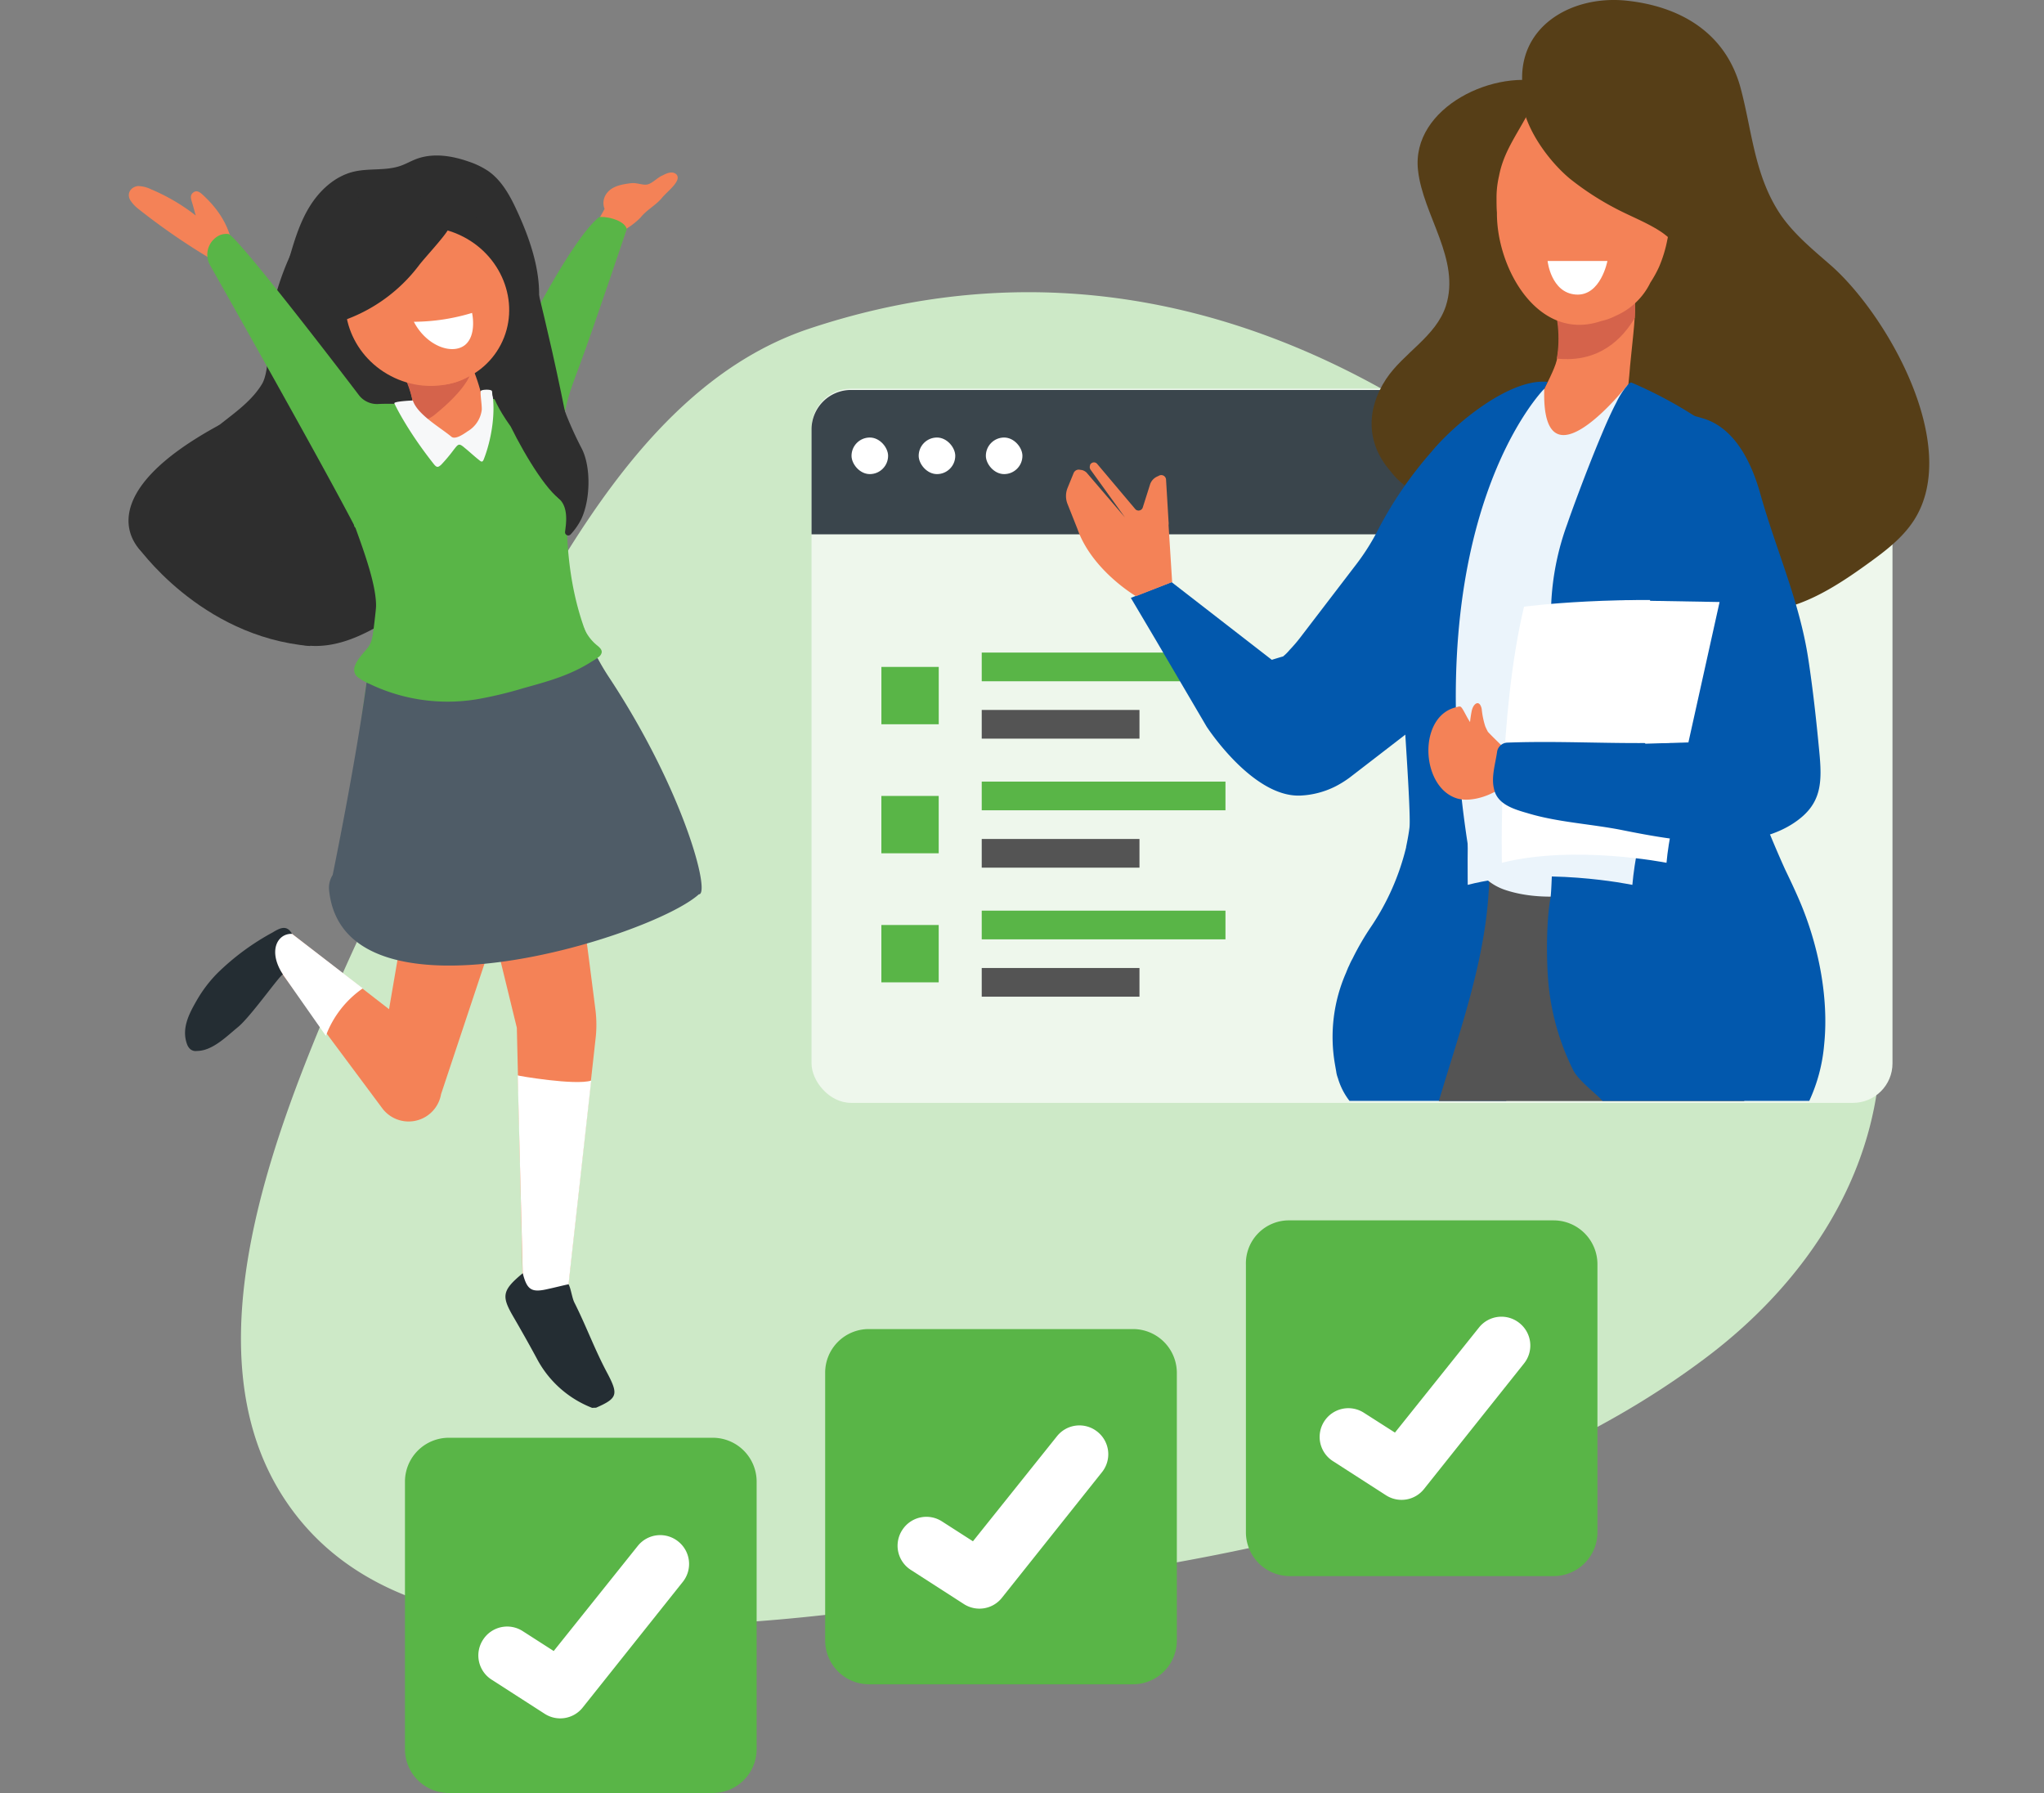 <?xml version="1.0" encoding="UTF-8"?> <svg xmlns="http://www.w3.org/2000/svg" id="Layer_1" data-name="Layer 1" viewBox="0 0 570 500"><rect x="0" y="0" width="570" height="500" fill="#808080" stroke="none"/><defs><style>.cls-1{fill:#cde9c7;}.cls-2{fill:#eef7ec;}.cls-3{fill:#59b547;}.cls-4{fill:#545454;}.cls-5{fill:#3a454c;}.cls-6{fill:#fff;}.cls-7{fill:#563e17;}.cls-8{fill:#0258ad;}.cls-9{fill:#f48257;}.cls-10{fill:#ebf4fb;}.cls-11{fill:#d5634b;}.cls-12{fill:#242d33;}.cls-13{fill:#2e2e2e;}.cls-14{fill:#f7f8f9;}.cls-15{fill:none;}.cls-16{fill:#4f5c67;}</style></defs><path class="cls-1" d="M94.25,274.43a581.17,581.17,0,0,1,29.27-58c24.7-43.77,50.75-107.75,102.34-124.84,99.82-33.15,188,19.62,250.08,94.93C496.16,211,515,238.06,522,269c10,44.29-11.77,83.89-46.79,110-49.29,36.89-111.78,51.69-171.62,60.75-35.54,5.42-70.76,11.67-106.71,13.23-40.53,1.78-92.55,3.23-117.64-35.11C52.13,376.45,76.84,315.17,94.25,274.43Z"></path><rect class="cls-2" x="226.31" y="108.39" width="301.44" height="199.16" rx="11.01"></rect><rect class="cls-3" x="273.77" y="181.98" width="67.97" height="8"></rect><rect class="cls-4" x="273.77" y="197.98" width="43.99" height="8"></rect><rect class="cls-3" x="245.79" y="185.98" width="15.99" height="15.99"></rect><rect class="cls-3" x="273.77" y="217.96" width="67.97" height="8"></rect><rect class="cls-4" x="273.77" y="233.96" width="43.99" height="8"></rect><rect class="cls-3" x="245.78" y="221.96" width="15.99" height="15.99"></rect><rect class="cls-3" x="273.77" y="253.95" width="67.97" height="8"></rect><rect class="cls-4" x="273.77" y="269.94" width="43.99" height="8"></rect><rect class="cls-3" x="245.78" y="257.95" width="15.99" height="15.99"></rect><path class="cls-5" d="M237.33,108.75H516.74a11,11,0,0,1,11,11V149H226.31V119.77A11,11,0,0,1,237.33,108.75Z"></path><rect class="cls-6" x="237.46" y="122.01" width="10.2" height="10.2" rx="5.1"></rect><rect class="cls-6" x="256.19" y="122.01" width="10.2" height="10.2" rx="5.1"></rect><rect class="cls-6" x="274.92" y="122.01" width="10.2" height="10.2" rx="5.1"></rect><path class="cls-7" d="M448.25,52.52c-4.39-4.06-10.2-6.37-14.36-11.12s-8.57-10.43-9.27-17C422.77,7.69,437.91-1.34,453.35.16c15.17,1.54,27.8,8.92,32,24.22,3.24,12,3.82,24.32,11,35.2,3.71,5.56,9.15,10,14.25,14.45C526.3,87.88,547,124.26,533.79,145c-3.38,5.29-8.6,9.08-13.69,12.74-13.13,9.43-28.23,18.09-43.93,8.57-18.53-12-17.5-35-23.51-52.93q-1.57-5.1-3.13-9.62a34.35,34.35,0,0,1-.35-6.8c.58-12.39,7.18-24.09,3.48-36.72C451.52,56.45,449.42,54.6,448.25,52.52Z"></path><path class="cls-8" d="M431.57,117.61h0v.93h0c-.11,2.31-.23,4.4-.34,6.25h0c-1.7,21.2-8,23-7.76,25.6.7,6.61.93,13.09,1.27,19.69a5.49,5.49,0,0,0,.11,1.28c.24,5,.7,9.84,1.28,14.82.85,6.14,1.62,12,2.2,17.95a21.56,21.56,0,0,1,.23,2.78,130.36,130.36,0,0,1,.35,13.55c-.11,2.44-.11,4.87-.11,7.3,0,3.82,0,7.53.11,11.35,0,1.86.12,3.71.12,5.56v1.88h0c0,1.16.11,2.44.11,3.59h0v.93c0,2.2.12,4.25.12,6.49a166.31,166.31,0,0,1-.85,18.53c0,.35-.12.85-.12,1.16a114.73,114.73,0,0,1-3,17.85h0A41.09,41.09,0,0,1,420,307H376.33a19.11,19.11,0,0,1-3.24-6.37,7.85,7.85,0,0,1-.47-1.85c-.12-.7-.23-1.27-.35-2a44.5,44.5,0,0,1,3.13-25.59c.12-.35.35-.85.47-1.17s.34-.69.46-1a18,18,0,0,1,.85-1.7,74,74,0,0,1,5.1-8.8,68.39,68.39,0,0,0,9.84-22.24v-.12h0c.35-1.7.7-3.47.93-5.33.39-3.07-1-23-1.16-26.05a212.23,212.23,0,0,1-.35-21.55c.93-.24,0-.7-.57-1.85,0-.12-.12-.12-.12-.24a3.45,3.45,0,0,1,.46-3.24h0a7.22,7.22,0,0,1,.85-1.27c.11-.23.35-.58.46-.85v-.12c.46-.93.92-1.86,1.5-2.9h0c6.73-12.86,14.6-33.47,19.11-45.63h0c2.2-6,3.6-10,3.6-10a41.36,41.36,0,0,0,9.61-3.58h0A20,20,0,0,0,429,112h0l.34-.35h0a11.66,11.66,0,0,0,1.28-1.15h0a13,13,0,0,0,1-1.51C431.69,112.17,431.69,115,431.57,117.61Z"></path><path class="cls-7" d="M432,23.33c-14.63-4.63-38.6,6.49-36.56,24.2,1.39,12.52,11.91,24.8,7.77,37.77-2.78,8.57-11.82,13.08-16.68,20.4-5.56,8.46-5.56,17.86,1.15,25.6,9.85,13.1,24,4.41,32.44-2.78,1.5-.92,3-1.85,4.39-2.55,8.34-3.7,16.91-11.12,19.56-20.16,3.24-10.54,1-19.92-1.28-30.23C440.38,64.68,438.41,51.94,432,23.33Z"></path><path class="cls-4" d="M442.7,248.49c-.35-.11-.58-.35-.93-.46-2.66-.35-5.56-.58-8.34-.92a1,1,0,0,0-.58-.12c-.8-.11-1.5-.23-2.31-.35a8,8,0,0,1-1.62-.23c-.58-.12-1.28-.23-1.85-.35-1.71-.35-3.49-.81-5.11-1.27a52.29,52.29,0,0,1-6-2.44,4.68,4.68,0,0,0,0,1.75.25.25,0,0,0,0,.08s0,0,0,0l-.69-1.74v3.47a18,18,0,0,1-.12,2.55c-1.15,20-8.11,39.16-13.91,58.58h85.17C487.17,287.64,480.11,267,442.7,248.49Z"></path><path class="cls-8" d="M431.57,106.49c-17.25,41.47-29.42,58.85-32.2,76.91a106,106,0,0,1-4.51,19.11l-2.32,1.86-9.15,7.06-7.06,5.44h0a29,29,0,0,1-3.94,2.44,24.1,24.1,0,0,1-9.85,2.55c-13.32.46-26.06-19.24-26.06-19.24l-14.13-24.08-7-11.82,11.35-4.4L354.66,184s3-.93,3.13-.93h0a13,13,0,0,0,1.86-1.85,42,42,0,0,0,2.89-3.36l15.86-20.73a62.51,62.51,0,0,0,6-9.61A109.57,109.57,0,0,1,399.18,126C405.4,118.42,420.91,105.42,431.57,106.49Z"></path><path class="cls-9" d="M427.41,120.73c3.23,9,17.6,2.9,21.77-1.86,5.45-6.25,4.75-11.7,5.68-19.69.46-4.51.85-8,1-10.65.85-13.67-3.93-6.37-23.62-6,2.43,4.75,3.13,11.59,2,17.26,0,.23-.12.47-.12.69C432.74,105.92,425.67,115.63,427.41,120.73Z"></path><path class="cls-10" d="M453.81,107.42s-24.08,30.61-23.17,1c0,0-35.55,35.44-21.3,127.3a15.41,15.41,0,0,0,10.2,12.38c5.1,1.75,12.63,2.78,23,1.05Z"></path><path class="cls-11" d="M434.12,100c11.9,1.27,18.42-5.68,21.77-11.35.85-13.67-3.93-6.38-23.62-6C434.51,87.38,435.17,94.37,434.12,100Z"></path><path class="cls-9" d="M417.33,55.26c0,1.28,0,2.66.11,4.06-.11,15.51,11.47,36.13,29,30.23a16.77,16.77,0,0,0,4.17-1.5,19.23,19.23,0,0,0,9.62-9.24,33,33,0,0,0,2.43-4.4A36.38,36.38,0,0,0,464.93,67a15.25,15.25,0,0,0-.46-8.57c-2.2-5.79-8.92-11.47-23.86-19.7-4.17-2.32-8.8-4.75-14.25-7.53-3.59,6.73-7.07,11.24-8.33,17.86A26.38,26.38,0,0,0,417.33,55.26Z"></path><path class="cls-8" d="M432.81,243.15c.24-2,1.17-2.67,1.28-4.63.12-3.25.12-6.61,0-9.85-.11-4.4-.46-8.8-.93-13.32-.23-2.78-.46-5.68-.58-8.46-.58-11.9,0-24,0-36v-2.55A74.09,74.09,0,0,1,437.1,146c.69-2.08,5.21-14.59,9.61-25,1.4-3.36,2.78-6.38,4.06-8.81a21.33,21.33,0,0,1,2-3.4,14.12,14.12,0,0,1,1.39-1.7c.34-.35.69-.47.92-.35A118.91,118.91,0,0,1,472.54,116s.12,0,.12.11c.23.24.58.35.85.58,8.34,5.79,8.69,9.5,8.81,12.16.11,3.48.23,8.69.46,14.71V146c0,2.67.12,5.56.23,8.58V158c.12,3.4.24,6.72.35,10.2.11,3,.23,6,.34,8.92.58,12.17,1.51,23.4,3.13,29.42,1.51,5.33,2.32,10.89,3.59,16.34.47,1.7.93,3.58,1.51,5.21s1,3,1.62,4.51c1.39,3.36,2.78,6.6,4.25,9.85,1.28,2.66,2.55,5.33,3.71,8,5.44,12.39,8.57,27.45,7.18,40.88A46.74,46.74,0,0,1,504.54,307H446.89c-1.88-2.12-6.51-5.48-8.14-8.49a68.5,68.5,0,0,1-7.06-25.6c-.46-6.37-.46-16.33.7-22.59C432.62,248.73,432.74,244,432.81,243.15Z"></path><path class="cls-7" d="M474.78,94.91c5.44-9.5-3.24-24.44-11.35-30.12-3.94-2.66-8.57-4.39-12.76-6.59a79.19,79.19,0,0,1-12.85-8.34c-8.45-7-19.92-24-9.35-34.06,9.6-9.15,27.1,4.4,34.28,11.05a62.83,62.83,0,0,1,15.4,21.42C481.61,56.57,480.22,64.21,474.78,94.91Z"></path><path class="cls-10" d="M415.48,172.28s25.83-3.82,62.31-.92c0,0-20.27,48.52-22.58,75.4,0,0-25.6-5.33-45.91,0C409.34,246.76,408.29,203.67,415.48,172.28Z"></path><path class="cls-6" d="M431.57,72.78h16.68s-1.85,9.85-8.8,9.36S431.57,72.78,431.57,72.78Z"></path><path class="cls-6" d="M425,169.19s25.83-3.59,62.31-.85c0,0-20.26,46.55-22.58,72.26,0,0-25.6-5.1-45.91,0C418.84,240.6,417.79,199.39,425,169.19Z"></path><path class="cls-9" d="M406,222.55c4.25,1.51,11.12-1,14.24-4.25a8.33,8.33,0,0,0,.93-1c3.94-4.64-.23-6.95-6.14-13.1-4.86,1.28-6.72-7.52-8-7.17a1.06,1.06,0,0,0-.58.11C395.4,199.27,396,219.08,406,222.55Z"></path><path class="cls-9" d="M416.75,207a23.87,23.87,0,0,1-2.55-4.41,22.91,22.91,0,0,1-1-4.86c-.58-2.78-2.32-1.62-2.78.47a31.26,31.26,0,0,0-.58,4.51C409.8,203.9,410.27,207.26,416.75,207Z"></path><path class="cls-8" d="M454.1,109.73c6.13,4.18,14.13,4.87,21,7,8.92,2.78,13.43,12.62,15.75,20.84,4.41,15.76,11,30.12,13.44,46.33,1.27,8.34,2.2,16.8,3,25.25.92,9.27.85,15.41-7.65,20.74-13,8.11-33.25,4.4-47.15,1.62-8.68-1.74-18.17-2.2-26.51-4.75-4.06-1.16-8.51-2.55-9.36-6.8-.8-3.24.35-6.8.85-10.2a3,3,0,0,1,2.89-2.67c15.06-.57,30.12.47,45.17,0,.7-14.59-4.39-27.33-5.56-41.58-1-12.16-2-27.56,3.83-38.57,2-3.7,5.21-5.32,1.85-9C463.59,116.1,459,113.21,454.1,109.73Z"></path><polygon class="cls-6" points="453 167.42 479.53 167.88 470.84 207.03 458.85 207.39 449.99 195.22 453 167.42"></polygon><path class="cls-9" d="M300.46,147.5c4.05,11.58,16.33,18.76,16.33,18.76l10.08-3.94-1-15.87a3.62,3.62,0,0,0,0-1l-.7-11.7a1.33,1.33,0,0,0-1.41-1.26,1.46,1.46,0,0,0-.45.1l-.45.23a3.73,3.73,0,0,0-2.09,2.09l-2.09,6.6a1.23,1.23,0,0,1-1.54.81,1.14,1.14,0,0,1-.54-.34l-10.65-12.63a1.16,1.16,0,0,0-1.63-.14,1.11,1.11,0,0,0-.35.48v.12a1.32,1.32,0,0,0,.23,1.28l9.51,13.2L303,131.78a2.88,2.88,0,0,0-1.28-.7l-.81-.12a1.56,1.56,0,0,0-1.5.93l-1.7,4.17a6,6,0,0,0,0,4.52Z"></path><path class="cls-3" d="M125.11,400.94h73.68A12.24,12.24,0,0,1,211,413.13v74.69A12.23,12.23,0,0,1,198.79,500H125.11a12.23,12.23,0,0,1-12.18-12.18V413.13A12.24,12.24,0,0,1,125.11,400.94Z"></path><path class="cls-6" d="M151.93,477.94l-14.84-9.55a8,8,0,0,1-2.4-11.11h0a8,8,0,0,1,11.09-2.41l8.63,5.54,23.43-29.29a8,8,0,0,1,11.26-1.28l0,0a8,8,0,0,1,1.3,11.3l-27.88,35A8,8,0,0,1,151.93,477.94Z"></path><path class="cls-3" d="M242.29,370.63H316a12.23,12.23,0,0,1,12.18,12.18V457.5A12.24,12.24,0,0,1,316,469.69H242.29a12.24,12.24,0,0,1-12.18-12.19V382.81a12.16,12.16,0,0,1,12.15-12.18Z"></path><path class="cls-3" d="M359.61,340.32h73.68a12.24,12.24,0,0,1,12.18,12.18v74.84a12.24,12.24,0,0,1-12.18,12.18H359.61a12.24,12.24,0,0,1-12.17-12.18V352.65a12,12,0,0,1,11.71-12.33Z"></path><path class="cls-9" d="M80,259.32l28.49,22.11,9.24-53.86a9.17,9.17,0,0,1,10.59-7.49c5,.86,19.79,7.17,18.93,12.16L123,305.11a9.18,9.18,0,0,1-16.31,4.07L76.34,268.41C73.57,263.94,74.71,262.76,80,259.32Z"></path><path class="cls-6" d="M81.44,260.42l19.73,15.2a28,28,0,0,0-10.3,13.23L75.78,267.32C75.66,262.53,74.46,257.55,81.44,260.42Z"></path><path class="cls-9" d="M155.27,198.91l0,.11c.22,1.44,8.84,67.13,10.83,83a34.07,34.07,0,0,1,.07,6.85l-8.63,77.89c-5.1,2.31-9.85,3.11-11.7-6.45l-1.71-73.69-13.85-56.81"></path><path class="cls-6" d="M164.87,301.34l-7.26,65.22c-5.1,2.31-9.86,3.11-11.71-6.44l-1.53-60.23C144.41,300,160.42,302.75,164.87,301.34Z"></path><path class="cls-12" d="M166.23,392.56c6-2.61,6.23-3.72,3.19-9.52-3.63-6.78-5.8-12.94-9.2-19.72-.7-1.31-1-4-1.67-5.18-1.33.26-4.22,1-5.55,1.27-4.75,1.14-6,.39-7.22-4.35-6,4.94-5.95,6.5-2.34,12.62,2.21,3.82,4.43,7.75,6.54,11.69a29.51,29.51,0,0,0,15.14,13.23Z"></path><path class="cls-9" d="M64.54,67.14A5.81,5.81,0,0,1,62.25,71a4.56,4.56,0,0,1-4,.87A185.2,185.2,0,0,1,38.56,58.24a10.12,10.12,0,0,1-2.2-2.36c-1.1-1.83,0-3.7,2.08-4a8.81,8.81,0,0,1,3.69.91A54.46,54.46,0,0,1,54.59,60.1c-.46-1.6-.8-2.92-1.18-4.13-.25-.92-.33-1.66.5-2.3s1.63-.22,2.35.4C60.34,57.74,63.28,61.93,64.54,67.14Z"></path><path class="cls-13" d="M48.83,154.74c-4.2-7.5-2.43-17.28,2-24.75a38,38,0,0,1,7.4-9c5-4.53,11.15-7.93,14.78-13.81,2.39-3.85,1.7-14.67,1.9-15.54C76.66,79.13,82.83,63.29,92.24,55A21.25,21.25,0,0,1,103,49.73c4.72-.73,9.48.25,14.12,1,5.16.87,10,1,14.4,4.2A35.45,35.45,0,0,1,137.68,61c4.35,5.26,8.56,11.23,10.91,17.66a73.13,73.13,0,0,1,3.74,18.53l.18,2.12c1.16,15.27-15.15,31.59-27.69,33.07-10.66,1.23-11.63,17.12-18.95,23-.83.64-1.7,1.38-2.64,2-.37,1.64,10,12.84,8.54,13.6-5.91,3.12-16.48,11.21-28.34,8.67A53.08,53.08,0,0,1,48.83,154.74Z"></path><path class="cls-3" d="M98.71,146.37C89.38,128.51,65,85.32,58.63,74.05a6,6,0,0,1,2.7-8.49,5,5,0,0,1,2.37-.3c2.26.61,25.7,30.87,36.44,45a6.38,6.38,0,0,0,5.15,2.41c2.78-.15,5,0,6.44-.09,2.33-.19,4.68,2.71,7.62,5,2.6,1.92,4.67,6.85,11,6.13,2-.21,3.5-13.17,5.84-12.76a167.66,167.66,0,0,1,18.15,4.77,6.28,6.28,0,0,1,4.16,4.41c1.74,7.59-6.71,41.75,11.56,69.39,20.24,30.61,25.71,58.72,22.55,58.61C179.78,259.66,97.76,285,93.94,247a6.47,6.47,0,0,1,.93-4s10.06-70.4,10-74.09c0-5.7-3.06-14.32-5.75-21.73A1.17,1.17,0,0,1,98.71,146.37Z"></path><path class="cls-9" d="M131.17,101.2a50.77,50.77,0,0,1,3.17,9.26c.83,3.51,3.25,6.55,1.74,12.16l-8.32.68-12.32-2.59s1.35-6.14-2.19-15.06Z"></path><path class="cls-11" d="M131,104.71s-7.21,5.61-18.13.57c0,0,2.35,4.8,2.36,8.6-.31,3.68,3.18,4.16,6,1.77C129.76,108.75,131,104.71,131,104.71Z"></path><ellipse class="cls-9" cx="119.14" cy="85.46" rx="21.89" ry="23.11" transform="translate(-11.68 151.68) rotate(-62.5)"></ellipse><path class="cls-6" d="M129.73,96.16c3.3-2.8,1.91-8.9,1.91-8.9a56.8,56.8,0,0,1-16.23,2.47C118.92,96.5,126.14,99.09,129.73,96.16Z"></path><path class="cls-9" d="M184.8,48.9c-1.53.61-3,2.42-4.52,2.58-1.24.13-2.76-.56-4.24-.4-2.62.32-5.76.81-7.19,3.36a4.41,4.41,0,0,0-.25,3.82L149.82,91.93s11.63-.63,13.62,4.51l11.29-32.68a21.92,21.92,0,0,0,3.87-3.06c1.81-2.29,4.39-3.46,6.19-5.75,1.65-1.87,5.27-4.56,3.89-6.26C187.39,47.38,185.37,48.64,184.8,48.9Z"></path><path class="cls-3" d="M159.37,130.15C155,118.92,157.85,112,161.59,102s13.2-38.13,13.2-38.13c-.73-2.76-6.76-3.73-7.8-3.26-7.32,5.92-20.81,31.83-24.87,41.1-5.26,10.25.32,17.21.32,17.21.45,1,20.95,22.32,16.93,11.2Z"></path><path class="cls-13" d="M137,105.53s-1.92,3.18,5.42,13.42c4.25,8.63,11,19.56,15,21,7.39,2.77,5.92-10,1.87-16.24-3.88-20.55-7.42-34.83-8.95-41.22C148.54,75.93,142.26,96.93,137,105.53Z"></path><path class="cls-14" d="M137.2,109.16c.13-.66-2.86-.6-3.16-.12-.11,1.27.36,3.81.31,5.22a8.09,8.09,0,0,1-3.92,6c-1.11.77-3.53,2.47-4.59,1.49-3.17-2.62-9.44-6.15-10.71-10.07-2.28.1-5.35.37-5.16.8,0,0,3.26,7.15,11,16.93.8,1,1.16,1,2.07.18a44.18,44.18,0,0,0,3.41-4.06c1.37-1.74,1.49-2.06,3.19-.59,1.37,1.11,2.59,2.28,4,3.38.71.63,1,.5,1.31-.34C137.11,122.41,138.3,114.79,137.2,109.16Z"></path><path class="cls-13" d="M157.09,114a.87.87,0,0,1,.34.44,102.72,102.72,0,0,0,4.88,10.81c2.57,5.25,2.29,14.29-.24,19.56a18.38,18.38,0,0,1-2.92,4.2.9.9,0,0,1-1.58-.55c0-.93,1.37-6.52-1.56-9.27-5.62-5.28-9.31-21.86-15.83-26a6.12,6.12,0,0,1-2.73-2.64,6,6,0,0,1,.32-3.84c1.57-4.89,2.38,1.58,6.15-.9a.91.91,0,0,1,1,0Z"></path><path class="cls-13" d="M150.26,84.16c.66-9-2.83-18.53-6.62-26.5-1.82-3.82-4.08-7.61-7.55-10a22.41,22.41,0,0,0-5.4-2.6c-4.69-1.65-9.94-2.47-14.6-.72-1.48.56-2.86,1.37-4.35,1.89-4.16,1.46-8.79.62-13.08,1.64-5.28,1.25-9.58,5.24-12.4,9.87s-4.35,9.92-5.84,15.14a23.64,23.64,0,0,0-1.3,8c7-3.15,13.66-7.23,21-9.52,4.55-1.42,7.35-10.37,12.1-10.9,7.52-.83,15.22-1,22.59.76,2.59.62,7.13,9.68,9.13,11.44a7.44,7.44,0,0,1,2.58,7.14Z"></path><path class="cls-13" d="M118.25,70.18c-3.16,3.17-10.3,2.31-13.93,4.94-5.16,3.74-7.13,10.31-13.09,12.6a1.66,1.66,0,0,1-1,.17,1.79,1.79,0,0,1-.9-.67c-2.28-2.64-4.62-5.4-5.57-8.76-1.25-4.42.16-9.29,2.86-13S93.2,59,97.16,56.66A81.35,81.35,0,0,1,112,49.9c4.87-1.65,15.87-3.73,17.79,3.46.81,3-1.62,5.8-3.35,8A103.18,103.18,0,0,1,118.25,70.18Z"></path><path class="cls-13" d="M41.48,155.47a73.37,73.37,0,0,0,8.38,7.15,61.75,61.75,0,0,0,8.54,5.85c2.64,1.4,5.66,2.44,8.59,1.87,3.61-.7,6.41-3.77,7.7-7.21s1.29-7.22,1-10.88a42.69,42.69,0,0,0-3.08-14.19,21.64,21.64,0,0,0-9.48-10.72l-1.87-8.88C25.75,137.66,36.15,152.08,41.48,155.47Z"></path><path class="cls-13" d="M88.19,91.3c3.06-3,3.2-7.84,2.6-12.08s-1.74-8.6-.54-12.71c1.41-4.81,5.78-8.2,10.35-10.28a24.58,24.58,0,0,1,12.87-2.41c3.85.44,13.27,4.22,11.77,9.64-.47,1.69-6.73,8.32-8.41,10.54A45.05,45.05,0,0,1,88.19,91.3Z"></path><path class="cls-13" d="M38.05,152s17.52,25.51,48.42,28.16l3.81-16.81Z"></path><path class="cls-12" d="M78.89,271.75c-4.3-6.65-1.46-11.5,2.55-11.33-1.53-2.77-3.6-1.47-5.46-.37a68.51,68.51,0,0,0-15.41,11.39,36.86,36.86,0,0,0-5.75,7.61c-2.17,3.77-4.29,7.89-2.61,12.28a3.33,3.33,0,0,0,.8,1.19,2.31,2.31,0,0,0,1.92.55c4.31,0,8.32-4.12,11.43-6.65C70,283.42,78.16,271.73,78.89,271.75Z"></path><path class="cls-15" d="M101.28,191.48A53.89,53.89,0,0,0,133,196.22a104.36,104.36,0,0,0,11.93-2.82c7.51-2.09,15.18-4.28,21.54-8.78"></path><path class="cls-16" d="M169.71,188.69c-1.14-1.73-2.17-3.48-3.12-5.25-6.62,4.62-12.9,6.32-20.68,8.48a111.12,111.12,0,0,1-12.46,3,50.28,50.28,0,0,1-31.22-4.61C99.13,213.1,92.77,244,92.77,244a6.68,6.68,0,0,0-1,4.22c4,39.7,89.72,13.25,103.12,1.17C198.24,249.5,190.86,220.69,169.71,188.69Z"></path><path class="cls-3" d="M162.86,175.15a12.7,12.7,0,0,0,3.87,5c.53.47,1.12,1,1.07,1.75a2.08,2.08,0,0,1-.92,1.36,8.11,8.11,0,0,1-13-5.33,8,8,0,0,1,2.47-6.78Z"></path><path class="cls-3" d="M102.8,190.54a9.12,9.12,0,0,1-2.42-1.29,4.07,4.07,0,0,1-1.1-.87,2.85,2.85,0,0,1-.35-2.6,8.4,8.4,0,0,1,1.34-2.36c2-2.78,3.27-2.91,3.81-7.15,2.13,1.68,5.07,2.65,6.25,5.09a10.38,10.38,0,0,1,.7,1.69,5.43,5.43,0,0,1-4.28,6.86Z"></path><path class="cls-6" d="M268.83,447.34,254,437.79a8,8,0,0,1-2.4-11.11h0a8,8,0,0,1,11.09-2.41l8.63,5.54,23.43-29.29A8,8,0,0,1,306,399.24l0,0a8,8,0,0,1,1.3,11.3l-27.88,35A8,8,0,0,1,268.83,447.34Z"></path><path class="cls-6" d="M386.54,417l-14.84-9.55a8,8,0,0,1-2.4-11.11h0A8,8,0,0,1,380.39,394L389,399.5l23.43-29.29a8,8,0,0,1,11.26-1.28l0,0a8,8,0,0,1,1.3,11.3l-27.88,35A8,8,0,0,1,386.54,417Z"></path></svg> 